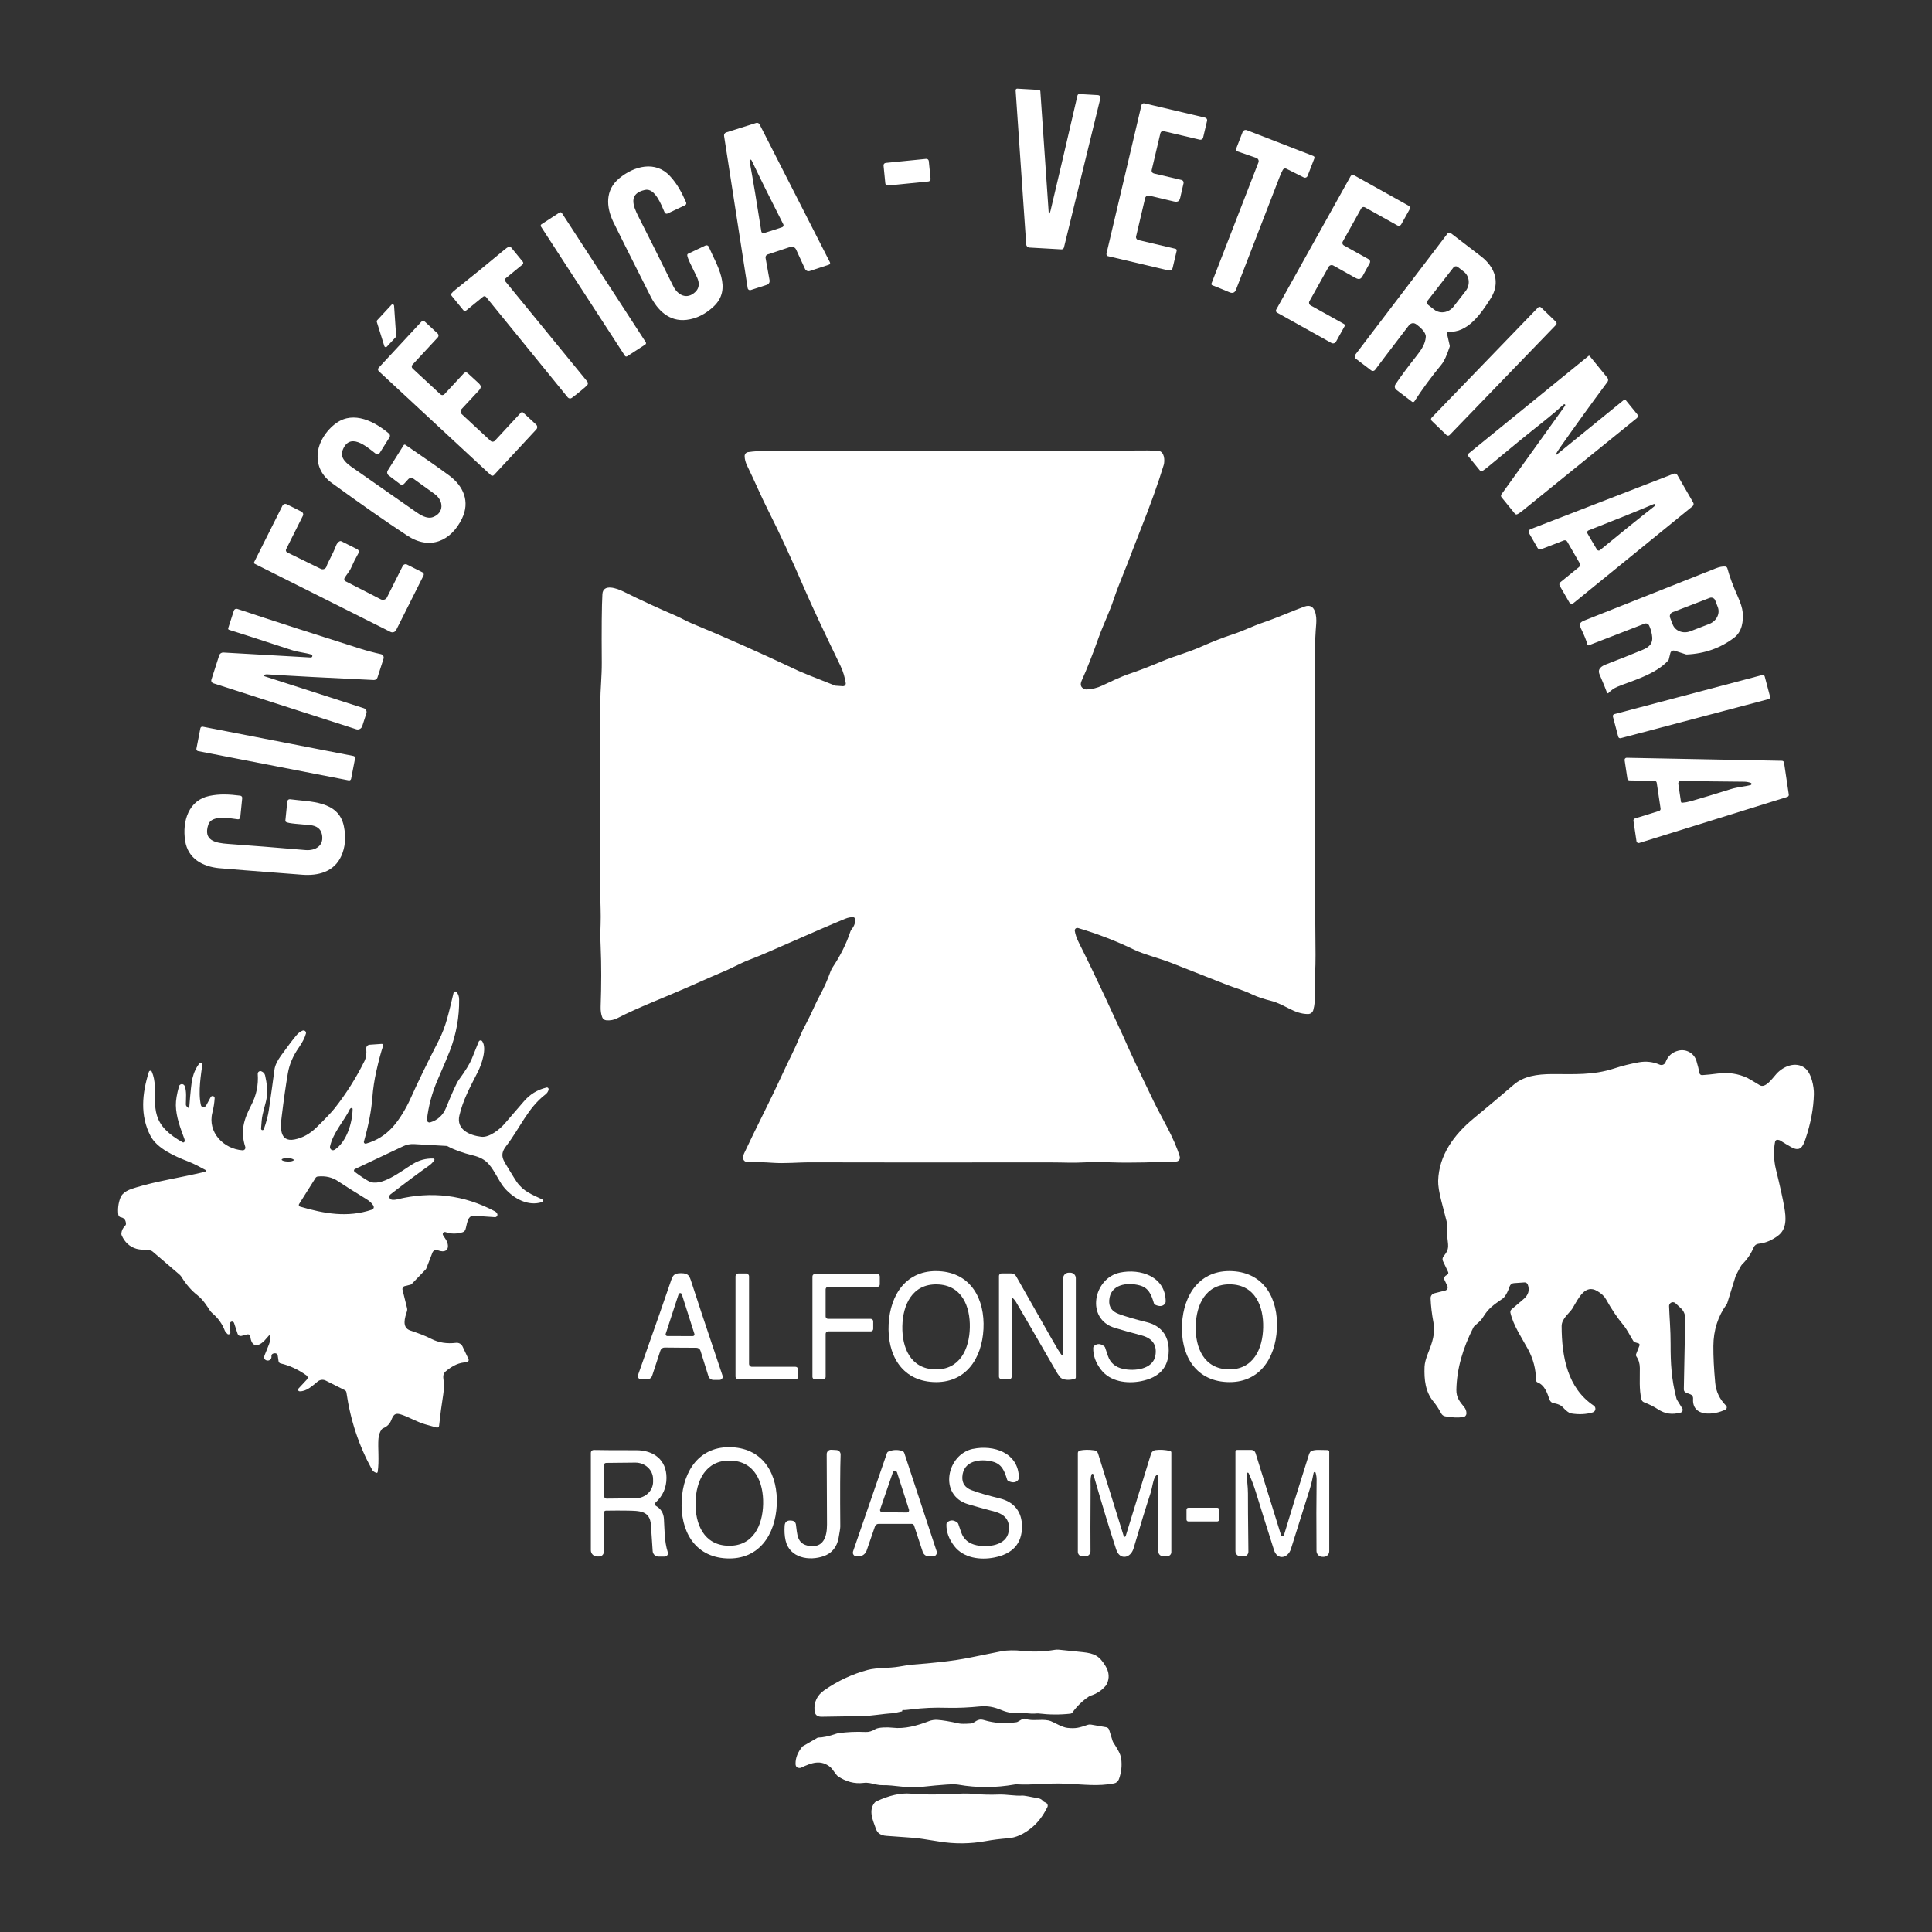 <svg xmlns="http://www.w3.org/2000/svg" width="287" height="287" viewBox="0 0 287 287" fill="none"><rect x="0" y="0" width="287" height="287" fill="#333333" stroke="none"/><path d="M152.904 36.773L157.669 37.044C157.847 37.055 158.009 36.935 158.052 36.76L163.46 14.602C163.465 14.579 163.468 14.557 163.47 14.533C163.481 14.321 163.322 14.14 163.109 14.13L160.343 13.97C160.21 13.962 160.087 14.055 160.058 14.185C158.546 20.741 157.217 26.431 156.067 31.259C156.014 31.485 155.939 31.682 155.846 31.849C155.841 31.857 155.836 31.862 155.828 31.862C155.814 31.862 155.801 31.854 155.801 31.838L154.544 13.553C154.536 13.447 154.451 13.359 154.345 13.354L151.116 13.17C151.116 13.17 151.097 13.17 151.087 13.17C150.959 13.178 150.864 13.29 150.872 13.417L152.445 36.319C152.461 36.566 152.66 36.76 152.907 36.773H152.904Z" fill="white"></path><path d="M164.618 38.059L173.592 40.172C173.863 40.236 174.137 40.066 174.198 39.797L174.799 37.241C174.799 37.241 174.799 37.241 174.799 37.238C174.828 37.113 174.748 36.989 174.623 36.959L169.093 35.66C168.857 35.601 168.711 35.362 168.767 35.126L170.106 29.442C170.106 29.442 170.106 29.436 170.106 29.433C170.175 29.157 170.454 28.99 170.73 29.059C172.224 29.423 173.271 29.673 173.869 29.806C174.578 29.962 175.123 30.218 175.322 29.375C175.527 28.509 175.694 27.789 175.819 27.215C175.865 26.997 175.732 26.784 175.516 26.734L171.403 25.766C171.403 25.766 171.403 25.766 171.4 25.766C171.174 25.713 171.033 25.487 171.086 25.261L172.378 19.779C172.431 19.564 172.646 19.431 172.859 19.484L178.227 20.749C178.448 20.8 178.671 20.661 178.724 20.441L179.314 17.932C179.359 17.73 179.234 17.528 179.035 17.48L170.002 15.352C169.806 15.307 169.609 15.429 169.564 15.626L164.369 37.672C164.329 37.847 164.438 38.025 164.613 38.065L164.618 38.059Z" fill="white"></path><path d="M111.071 42.814C111.074 42.832 111.079 42.851 111.085 42.867C111.146 43.047 111.343 43.146 111.523 43.087L113.918 42.311C114.202 42.218 114.372 41.931 114.321 41.639L113.726 38.315C113.686 38.086 113.819 37.865 114.037 37.794L117.38 36.688C117.731 36.571 118.114 36.739 118.265 37.074L119.588 39.949C119.711 40.217 120.016 40.35 120.298 40.257L123.144 39.314C123.144 39.314 123.168 39.306 123.181 39.298C123.301 39.237 123.351 39.088 123.288 38.966L112.839 18.48C112.743 18.291 112.525 18.201 112.323 18.265L107.883 19.668C107.662 19.737 107.526 19.955 107.561 20.183L111.071 42.811V42.814ZM111.446 23.718C111.537 23.691 111.614 23.747 111.683 23.885C112.908 26.457 114.465 29.601 116.36 33.319C116.368 33.332 116.373 33.345 116.378 33.361C116.434 33.523 116.346 33.701 116.184 33.755C115.924 33.845 115.475 33.991 114.842 34.196C114.205 34.4 113.755 34.544 113.492 34.623C113.479 34.629 113.463 34.631 113.45 34.634C113.282 34.661 113.123 34.546 113.094 34.376C112.451 30.252 111.874 26.792 111.361 23.991C111.332 23.837 111.361 23.744 111.446 23.718Z" fill="white"></path><path d="M180.079 42.372C180.911 42.697 181.764 43.045 182.639 43.417C183.109 43.616 183.433 43.488 183.608 43.034C185.647 37.73 187.802 32.165 190.066 26.335C190.247 25.872 190.414 25.503 190.568 25.227C190.675 25.041 190.906 24.969 191.097 25.065L193.677 26.356C193.677 26.356 193.701 26.367 193.712 26.372C193.919 26.454 194.156 26.348 194.238 26.141L195.256 23.513C195.309 23.377 195.24 23.226 195.107 23.173L185.222 19.338C184.972 19.24 184.687 19.367 184.589 19.62L183.619 22.125C183.619 22.125 183.619 22.134 183.616 22.136C183.569 22.277 183.643 22.428 183.784 22.476L186.633 23.457C186.633 23.457 186.646 23.462 186.651 23.465C186.914 23.569 187.045 23.866 186.941 24.129L179.968 42.109C179.925 42.215 179.978 42.335 180.082 42.378L180.079 42.372Z" fill="white"></path><path d="M137.578 23.6L131.575 24.199C131.377 24.219 131.232 24.396 131.252 24.595L131.515 27.233C131.535 27.432 131.712 27.577 131.911 27.557L137.913 26.958C138.112 26.938 138.257 26.761 138.237 26.562L137.973 23.924C137.954 23.725 137.777 23.58 137.578 23.6Z" fill="white"></path><path d="M96.621 43.986C97.686 46.098 99.406 47.818 101.989 47.514C103.418 47.347 104.75 46.696 105.977 45.564C108.863 42.904 106.45 39.372 105.281 36.651C105.281 36.646 105.279 36.643 105.276 36.638C105.191 36.46 104.978 36.385 104.798 36.47L102.204 37.698C102.135 37.733 102.09 37.802 102.09 37.879C102.087 38.349 102.86 39.747 103.527 41.163C103.958 42.069 103.881 42.806 103.291 43.369C102.05 44.562 100.681 43.868 100.006 42.5C98.082 38.594 96.368 35.171 94.87 32.232C93.969 30.475 93.371 28.753 95.805 28.211C97.296 27.879 98.231 30.406 98.733 31.554C98.733 31.557 98.736 31.562 98.739 31.565C98.816 31.724 99.007 31.793 99.166 31.716L101.76 30.488C101.922 30.411 101.994 30.22 101.92 30.055C101.247 28.543 100.596 27.31 99.517 26.146C97.375 23.829 94.205 24.637 91.968 26.505C89.895 28.238 90.03 30.714 91.099 32.952C91.5 33.792 93.341 37.469 96.623 43.986H96.621Z" fill="white"></path><path d="M197.366 39.643C197.366 39.643 197.366 39.638 197.368 39.638C197.509 39.391 197.825 39.306 198.075 39.447C199.414 40.209 200.355 40.735 200.895 41.028C201.538 41.376 201.989 41.769 202.417 41.012C202.853 40.233 203.209 39.585 203.486 39.064C203.592 38.867 203.52 38.623 203.326 38.516L199.627 36.454C199.425 36.34 199.353 36.085 199.468 35.883L202.215 30.956C202.215 30.956 202.215 30.953 202.218 30.951C202.327 30.759 202.571 30.69 202.763 30.799L207.589 33.491C207.788 33.603 208.038 33.531 208.152 33.332L209.409 31.076C209.507 30.895 209.441 30.666 209.26 30.563L201.136 26.029C200.958 25.931 200.735 25.992 200.637 26.17L189.579 46C189.492 46.159 189.55 46.358 189.71 46.443L197.777 50.945C197.777 50.945 197.78 50.945 197.783 50.948C198.027 51.083 198.335 50.993 198.468 50.751L199.749 48.452C199.813 48.338 199.771 48.195 199.656 48.133L194.684 45.362C194.472 45.242 194.395 44.974 194.511 44.761L197.366 39.646V39.643Z" fill="white"></path><path d="M83.122 31.569L80.434 33.315C80.319 33.389 80.287 33.542 80.361 33.657L92.827 52.852C92.901 52.967 93.054 52.999 93.169 52.925L95.857 51.18C95.971 51.105 96.004 50.952 95.929 50.838L83.463 31.642C83.389 31.528 83.236 31.495 83.122 31.569Z" fill="white"></path><path d="M215.348 51.522C215.367 51.466 215.37 51.405 215.359 51.349L214.939 49.513C214.934 49.494 214.934 49.473 214.934 49.452C214.942 49.34 215.038 49.258 215.149 49.266C217.966 49.523 219.964 46.672 221.453 44.315C222.927 41.979 222.058 39.659 220.025 38.094C217.671 36.287 216.162 35.126 215.492 34.615C215.351 34.509 215.152 34.536 215.043 34.676L201.333 52.686C201.19 52.877 201.227 53.148 201.418 53.292L203.69 55.024C203.69 55.024 203.696 55.029 203.698 55.029C203.884 55.165 204.145 55.123 204.278 54.937C204.791 54.235 206.438 52.069 209.218 48.434C209.59 47.947 210.002 47.876 210.454 48.219C210.953 48.599 211.843 49.356 211.803 50.039C211.742 51.086 211.131 51.981 210.414 52.888C208.997 54.684 207.956 56.093 207.294 57.108C207.124 57.371 207.185 57.721 207.435 57.91L209.757 59.68C209.757 59.68 209.771 59.691 209.776 59.693C209.893 59.765 210.044 59.73 210.116 59.616C211.256 57.841 212.595 56.018 214.139 54.142C214.525 53.674 214.926 52.797 215.348 51.516V51.522ZM212.168 45.301C211.963 45.141 211.928 44.846 212.088 44.644L215.904 39.742C216.063 39.537 216.358 39.502 216.56 39.662L217.45 40.355C218.314 41.03 218.431 42.327 217.711 43.252L215.928 45.543C215.208 46.467 213.921 46.672 213.058 45.997L212.168 45.303V45.301Z" fill="white"></path><path d="M75.058 41.79C74.949 41.658 74.971 41.461 75.103 41.355L77.62 39.295C77.745 39.194 77.764 39.011 77.663 38.883L75.925 36.757C75.834 36.646 75.683 36.608 75.55 36.664C75.391 36.736 75.149 36.911 74.822 37.185C73.639 38.174 72.467 39.144 71.301 40.095C70.137 41.046 68.949 42 67.743 42.96C67.408 43.225 67.19 43.427 67.086 43.568C67.004 43.688 67.009 43.845 67.099 43.956L68.835 46.085C68.936 46.21 69.119 46.228 69.247 46.127L71.771 44.073C71.904 43.964 72.098 43.986 72.207 44.118L84.343 59.037C84.49 59.215 84.75 59.25 84.936 59.114C85.268 58.87 85.653 58.572 86.084 58.218C86.517 57.865 86.886 57.549 87.192 57.27C87.362 57.116 87.381 56.855 87.237 56.675L75.061 41.788L75.058 41.79Z" fill="white"></path><path d="M57.092 51.415C57.102 51.45 57.123 51.484 57.15 51.508C57.24 51.593 57.384 51.591 57.469 51.501L58.787 50.081C58.83 50.036 58.853 49.972 58.848 49.909L58.54 45.42C58.535 45.362 58.511 45.309 58.468 45.272C58.375 45.187 58.234 45.192 58.149 45.285L56.021 47.583C55.965 47.642 55.946 47.727 55.97 47.804L57.094 51.418L57.092 51.415Z" fill="white"></path><path d="M228.472 45.686L212.67 62.049C212.546 62.178 212.549 62.383 212.678 62.507L214.882 64.636C215.011 64.76 215.216 64.757 215.341 64.628L231.142 48.265C231.267 48.136 231.263 47.931 231.134 47.806L228.93 45.678C228.801 45.553 228.596 45.557 228.472 45.686Z" fill="white"></path><path d="M56.268 55.144L72.919 70.589C73.052 70.711 73.26 70.703 73.382 70.567L79.669 63.791C79.669 63.791 79.669 63.791 79.672 63.788C79.861 63.581 79.847 63.262 79.643 63.076L77.711 61.288C77.615 61.2 77.466 61.206 77.379 61.301L73.507 65.479C73.339 65.657 73.06 65.667 72.879 65.5L68.585 61.514C68.585 61.514 68.582 61.511 68.58 61.508C68.373 61.315 68.362 60.985 68.559 60.778C69.616 59.656 70.352 58.867 70.764 58.41C71.253 57.868 71.745 57.522 71.112 56.93C70.459 56.321 69.911 55.819 69.473 55.428C69.308 55.279 69.053 55.29 68.904 55.455L66.023 58.561C65.864 58.731 65.598 58.739 65.431 58.583L61.293 54.743C61.131 54.591 61.123 54.339 61.272 54.179L65.032 50.127C65.186 49.959 65.178 49.699 65.011 49.542L63.116 47.786C62.962 47.645 62.726 47.655 62.582 47.807L56.255 54.628C56.117 54.777 56.125 55.011 56.273 55.147L56.268 55.144Z" fill="white"></path><path d="M218.125 67.78L219.818 69.866C219.927 70.001 220.124 70.031 220.27 69.932C220.509 69.773 220.785 69.563 221.096 69.305C224.197 66.717 226.972 64.453 229.422 62.515C230.402 61.739 231.356 60.929 232.284 60.087C232.295 60.076 232.308 60.068 232.321 60.063C232.393 60.031 232.478 60.063 232.512 60.134C232.536 60.18 232.52 60.238 232.467 60.31C228.261 66.183 225.117 70.557 223.036 73.435C222.943 73.562 222.948 73.738 223.049 73.863L225.05 76.323C225.122 76.408 225.239 76.443 225.343 76.406C225.537 76.337 225.821 76.151 226.198 75.845C232.741 70.543 238.396 65.965 243.161 62.109C243.331 61.973 243.355 61.724 243.219 61.551L241.516 59.459C241.441 59.366 241.303 59.353 241.21 59.428L231.173 67.591C231.157 67.604 231.136 67.604 231.117 67.596C231.093 67.583 231.083 67.554 231.096 67.527C231.271 67.195 231.484 66.852 231.734 66.499C234.032 63.228 236.384 59.97 238.795 56.725C238.927 56.544 238.922 56.297 238.781 56.124L236.145 52.888C236.105 52.84 236.033 52.832 235.983 52.872L218.16 67.371C218.035 67.472 218.016 67.655 218.117 67.782L218.125 67.78Z" fill="white"></path><path d="M49.343 71.782C53.613 74.888 57.333 77.485 60.509 79.571C63.849 81.766 66.99 80.394 68.622 77.049C69.863 74.5 68.829 72.199 66.754 70.658C65.346 69.613 63.169 68.088 60.225 66.082C60.225 66.082 60.219 66.079 60.219 66.076C60.132 66.023 60.02 66.047 59.964 66.135L57.605 69.882C57.45 70.126 57.506 70.451 57.737 70.626L59.441 71.923C59.621 72.061 59.874 72.037 60.025 71.872L60.642 71.195C60.828 70.987 61.136 70.942 61.378 71.083C61.426 71.112 62.483 71.877 64.559 73.379C65.965 74.397 65.949 76.201 64.33 76.81C63.398 77.16 62.377 76.451 61.681 75.967C56.066 72.037 52.959 69.866 52.359 69.454C51.548 68.901 50.48 68.04 50.863 66.975C51.894 64.083 54.423 66.31 55.782 67.376C55.792 67.384 55.805 67.394 55.816 67.4C56.021 67.53 56.292 67.469 56.419 67.267L57.865 64.968C57.982 64.785 57.942 64.54 57.775 64.402C55.696 62.654 52.593 60.993 49.983 62.832C48.476 63.895 47.248 65.757 47.182 67.588C47.118 69.292 47.839 70.69 49.34 71.784L49.343 71.782Z" fill="white"></path><path d="M171.31 163.457C169.282 159.272 167.791 156.088 166.837 153.901C166.712 153.614 165.827 151.701 164.183 148.161C162.838 145.27 161.544 142.583 160.3 140.104C159.947 139.405 159.734 138.794 159.66 138.27C159.652 138.217 159.657 138.164 159.67 138.111C159.729 137.912 159.939 137.797 160.141 137.856C163.045 138.719 165.835 139.798 168.511 141.095C169.875 141.757 172.312 142.379 173.935 143.014C175.142 143.484 177.921 144.579 182.269 146.298C183.393 146.739 184.698 147.088 185.912 147.678C186.792 148.108 187.876 148.438 188.803 148.671C190.844 149.182 192.218 150.633 194.312 150.635C194.671 150.635 194.987 150.399 195.088 150.053C195.521 148.557 195.266 146.628 195.343 145.065C195.404 143.798 195.431 142.719 195.423 141.826C195.303 129.15 195.28 114.091 195.346 96.655C195.351 95.382 195.41 94.046 195.527 92.648C195.612 91.612 195.447 89.515 193.807 90.1C192.019 90.737 189.702 91.784 187.719 92.449C186.082 92.999 184.788 93.687 183.17 94.216C181.737 94.683 180.177 95.292 178.49 96.039C176.396 96.969 174.488 97.439 172.591 98.242C170.712 99.034 169.077 99.661 167.688 100.123C166.513 100.514 164.642 101.415 163.723 101.851C163.013 102.188 162.245 102.377 161.419 102.419C161.318 102.425 161.217 102.406 161.124 102.371C160.55 102.146 160.406 101.712 160.701 101.067C161.443 99.438 162.288 97.29 163.234 94.63C163.856 92.89 164.836 90.883 165.445 89.026C166.165 86.85 167.321 84.266 168.198 81.853C168.355 81.418 168.737 80.437 169.343 78.909C170.903 74.984 172.078 71.705 172.87 69.077C173.061 68.439 173.002 67.031 172.046 66.972C169.92 66.844 167.791 66.967 165.049 66.969C145.995 66.98 132.227 66.972 123.745 66.948C117.192 66.93 113.506 66.948 112.685 67.007C112.004 67.054 111.481 67.108 111.114 67.166C110.822 67.211 110.612 67.466 110.617 67.761C110.625 68.213 110.747 68.681 110.981 69.162C112.103 71.45 113.03 73.695 114.25 76.1C115.794 79.143 117.574 83.001 119.597 87.676C120.614 90.028 122.36 93.756 124.832 98.864C125.289 99.807 125.488 100.615 125.634 101.471C125.639 101.502 125.642 101.534 125.639 101.566C125.624 101.784 125.435 101.952 125.217 101.936L124.127 101.861C124.093 101.856 124.058 101.848 124.026 101.835C120.885 100.604 119.097 99.884 118.656 99.677C113.083 97.041 107.776 94.678 102.735 92.592C101.973 92.276 101.149 91.792 100.306 91.431C97.705 90.315 95.132 89.127 92.592 87.865C91.665 87.41 89.579 86.637 89.486 88.271C89.387 90.004 89.358 93.405 89.395 98.484C89.408 100.33 89.185 102.51 89.175 104.293C89.156 107.763 89.159 117.253 89.18 132.761C89.183 134.284 89.278 135.841 89.222 137.29C89.177 138.393 89.18 139.525 89.233 140.686C89.345 143.303 89.342 146.253 89.23 149.53C89.209 150.133 89.286 150.659 89.459 151.108C89.557 151.363 89.788 151.541 90.059 151.565C90.655 151.618 91.202 151.515 91.696 151.257C94.702 149.687 98.988 148.058 101.933 146.753C105.034 145.379 106.777 144.614 107.157 144.465C108.478 143.944 109.905 143.123 111.21 142.618C112.275 142.209 113.304 141.786 114.298 141.348C120.402 138.664 124.165 137.037 125.584 136.471C125.99 136.309 126.37 136.237 126.729 136.251C126.888 136.256 127.019 136.381 127.032 136.54C127.08 137.061 126.907 137.561 126.519 138.034C126.431 138.143 126.362 138.268 126.32 138.401C125.717 140.205 124.85 141.956 123.716 143.652C123.575 143.864 123.458 144.095 123.367 144.337C122.926 145.565 122.44 146.665 121.914 147.632C121.04 149.235 120.596 150.476 119.825 151.903C119.379 152.732 119.028 153.457 118.775 154.077C117.92 156.173 117.269 157.273 116.179 159.66C114.356 163.646 112.259 167.643 110.537 171.339C110.213 172.03 110.365 172.665 111.263 172.647C112.416 172.62 113.564 172.647 114.702 172.729C116.695 172.875 118.464 172.654 120.641 172.665C125.661 172.684 137.526 172.686 156.234 172.676C157.876 172.676 159.45 172.771 161.081 172.673C162.155 172.609 163.481 172.607 165.057 172.668C168.177 172.782 171.783 172.631 174.714 172.546C174.764 172.546 174.817 172.535 174.865 172.522C175.171 172.431 175.344 172.11 175.251 171.804C174.376 168.905 172.601 166.144 171.302 163.452L171.31 163.457Z" fill="white"></path><path d="M227.301 78.635C227.099 78.752 227.028 79.01 227.145 79.212L228.412 81.407C228.516 81.588 228.736 81.668 228.93 81.59L232.3 80.286C232.494 80.211 232.715 80.288 232.818 80.469L234.673 83.684C234.777 83.865 234.737 84.094 234.575 84.227L231.8 86.483C231.638 86.613 231.596 86.844 231.702 87.025L233.116 89.475C233.126 89.493 233.14 89.512 233.153 89.528C233.302 89.709 233.568 89.735 233.748 89.589L251.433 75.202C251.593 75.072 251.635 74.843 251.532 74.665L249.161 70.552C249.058 70.371 248.837 70.291 248.643 70.368L227.357 78.606C227.339 78.614 227.32 78.622 227.301 78.633V78.635ZM235.97 78.795C239.802 77.293 243.015 75.999 245.606 74.904C245.749 74.846 245.842 74.854 245.89 74.934C245.935 75.013 245.895 75.098 245.776 75.194C243.559 76.924 240.865 79.098 237.687 81.715C237.676 81.723 237.665 81.731 237.655 81.739C237.508 81.83 237.32 81.784 237.232 81.641C237.089 81.41 236.852 81.008 236.515 80.44C236.182 79.871 235.949 79.467 235.813 79.231C235.805 79.217 235.8 79.207 235.794 79.193C235.733 79.037 235.81 78.859 235.967 78.795H235.97Z" fill="white"></path><path d="M37.852 83.759L58.008 93.87C58.319 94.025 58.697 93.9 58.851 93.591L62.917 85.492C63.005 85.319 62.933 85.106 62.757 85.019L60.456 83.862C60.225 83.748 59.943 83.841 59.826 84.073L57.49 88.734C57.49 88.734 57.49 88.736 57.49 88.739C57.318 89.074 56.908 89.204 56.574 89.034L51.333 86.347C51.333 86.347 51.309 86.334 51.299 86.329C51.136 86.222 51.091 86.002 51.198 85.84C51.45 85.404 51.939 84.864 52.178 84.306C52.455 83.658 52.813 82.943 53.254 82.165C53.26 82.156 53.262 82.151 53.265 82.143C53.366 81.941 53.284 81.697 53.082 81.593L50.717 80.405C50.632 80.363 50.533 80.363 50.453 80.405C50.217 80.525 50.034 80.748 49.909 81.078C49.391 82.449 48.673 83.552 48.514 84.123C48.503 84.157 48.49 84.192 48.474 84.227C48.325 84.527 47.961 84.652 47.661 84.506L42.673 82.066C42.673 82.066 42.67 82.066 42.667 82.064C42.489 81.973 42.417 81.755 42.508 81.577L44.992 76.621C45.107 76.395 45.014 76.119 44.788 76.007L42.596 74.907C42.362 74.79 42.077 74.886 41.958 75.12L37.759 83.49C37.709 83.591 37.748 83.716 37.852 83.767V83.759Z" fill="white"></path><path d="M234.838 93.331C235.327 94.333 235.651 95.143 235.816 95.762C235.816 95.768 235.818 95.773 235.821 95.776C235.85 95.85 235.933 95.89 236.007 95.861L244.301 92.648C244.559 92.549 244.848 92.664 244.971 92.911C245.154 93.288 245.295 93.743 245.393 94.277C245.624 95.513 245.098 96.089 243.974 96.552C242.446 97.184 240.652 97.896 238.595 98.688C237.899 98.957 237.269 99.368 237.612 100.174C238.218 101.603 238.59 102.512 238.723 102.903C238.728 102.921 238.739 102.94 238.755 102.953C238.803 103.001 238.882 103.001 238.93 102.953C239.326 102.536 239.773 102.225 240.272 102.015C242.255 101.178 245.914 100.235 247.833 98.093C247.862 98.061 247.883 98.024 247.894 97.981L248.13 97.019C248.13 97.019 248.136 96.995 248.141 96.985C248.223 96.724 248.502 96.578 248.765 96.663L250.458 97.211C250.493 97.221 250.53 97.227 250.564 97.224C253.235 97.102 255.584 96.27 257.615 94.726C258.81 93.812 258.996 92.241 258.874 90.928C258.818 90.344 258.582 89.581 258.165 88.646C257.431 87.004 256.913 85.598 256.605 84.431C256.568 84.285 256.443 84.179 256.294 84.16C255.898 84.12 255.42 84.213 254.856 84.436C252.908 85.212 246.445 87.779 235.468 92.132C234.798 92.395 234.49 92.603 234.843 93.328L234.838 93.331ZM248.457 90.945L253.977 88.816C254.303 88.691 254.667 88.853 254.795 89.18L255.183 90.192C255.555 91.157 254.984 92.276 253.91 92.69L251.109 93.772C250.033 94.186 248.858 93.74 248.486 92.775L248.096 91.766C248.096 91.766 248.096 91.766 248.096 91.763C247.971 91.436 248.133 91.069 248.46 90.945H248.457Z" fill="white"></path><path d="M31.663 101.492L52.92 108.332C53.292 108.452 53.693 108.247 53.812 107.872L54.429 105.959C54.53 105.645 54.357 105.311 54.044 105.207L39.314 100.466C39.292 100.458 39.274 100.445 39.261 100.429C39.223 100.381 39.234 100.309 39.282 100.272C39.383 100.195 39.502 100.163 39.641 100.174C43.366 100.416 48.663 100.697 55.527 101.016C55.776 101.027 56.002 100.87 56.079 100.633L56.975 97.849C56.98 97.83 56.986 97.814 56.988 97.795C57.049 97.511 56.868 97.235 56.584 97.174C55.519 96.94 54.461 96.658 53.414 96.326C46.725 94.213 40.669 92.255 35.243 90.45C35.243 90.45 35.243 90.45 35.24 90.45C35.03 90.384 34.807 90.501 34.74 90.708L33.898 93.326C33.869 93.424 33.925 93.53 34.023 93.559C35.503 94.016 38.588 95.013 43.276 96.549C44.326 96.897 45.319 96.948 46.236 97.229C46.34 97.259 46.406 97.357 46.398 97.463C46.39 97.588 46.281 97.681 46.157 97.673L33.18 96.932C32.904 96.916 32.649 97.088 32.564 97.352L31.4 100.971C31.331 101.186 31.451 101.417 31.666 101.487L31.663 101.492Z" fill="white"></path><path d="M261.785 100.276L239.813 106.082C239.652 106.124 239.557 106.288 239.599 106.449L240.391 109.445C240.433 109.605 240.597 109.7 240.758 109.658L262.73 103.853C262.89 103.81 262.986 103.646 262.944 103.486L262.152 100.49C262.11 100.33 261.945 100.234 261.785 100.276Z" fill="white"></path><path d="M29.766 108.188L29.176 111.222C29.145 111.384 29.251 111.542 29.414 111.574L51.809 115.927C51.971 115.958 52.129 115.852 52.161 115.689L52.75 112.655C52.782 112.493 52.676 112.335 52.513 112.303L30.118 107.95C29.955 107.919 29.798 108.025 29.766 108.188Z" fill="white"></path><path d="M241.601 112.568C241.428 112.594 241.311 112.754 241.338 112.927L241.75 115.661C241.771 115.815 241.901 115.929 242.055 115.932L245.802 116.007C245.956 116.009 246.087 116.123 246.108 116.278L246.682 120.118C246.703 120.272 246.61 120.418 246.461 120.466L242.871 121.582C242.722 121.627 242.629 121.776 242.651 121.93L243.102 124.97C243.102 124.986 243.108 125.002 243.113 125.015C243.163 125.183 243.341 125.276 243.506 125.225L265.507 118.382C265.656 118.337 265.749 118.188 265.727 118.034L265.021 113.288C264.999 113.134 264.869 113.02 264.715 113.017L241.657 112.568C241.638 112.568 241.619 112.568 241.601 112.571V112.568ZM249.706 115.999C252.717 116.057 255.839 116.097 259.071 116.121C259.411 116.121 259.748 116.182 260.083 116.299C260.134 116.315 260.171 116.355 260.187 116.405C260.211 116.493 260.163 116.583 260.075 116.61C259.411 116.809 258.114 116.91 257.088 117.232C254.643 117.997 252.666 118.595 251.157 119.02C250.732 119.142 250.309 119.219 249.889 119.251C249.802 119.259 249.722 119.195 249.709 119.105L249.313 116.445C249.31 116.424 249.307 116.403 249.307 116.381C249.313 116.166 249.488 115.996 249.703 116.001L249.706 115.999Z" fill="white"></path><path d="M32.577 128.972C33.505 129.062 37.61 129.386 44.892 129.942C47.254 130.123 49.619 129.538 50.696 127.17C51.291 125.857 51.421 124.38 51.084 122.743C50.297 118.892 46.021 119.134 43.085 118.73C43.082 118.73 43.077 118.73 43.074 118.73C42.877 118.712 42.699 118.855 42.681 119.052L42.391 121.911C42.383 121.988 42.42 122.063 42.487 122.103C42.891 122.35 44.488 122.411 46.048 122.57C47.047 122.671 47.637 123.118 47.815 123.912C48.197 125.592 46.895 126.408 45.37 126.277C41.025 125.905 37.206 125.602 33.911 125.366C31.942 125.228 30.156 124.853 30.951 122.485C31.437 121.037 34.089 121.542 35.33 121.707C35.333 121.707 35.338 121.707 35.341 121.707C35.516 121.725 35.676 121.595 35.692 121.42L35.981 118.558C36 118.379 35.87 118.217 35.692 118.199C34.05 117.992 32.654 117.914 31.1 118.236C28.007 118.874 27.058 122.007 27.502 124.893C27.914 127.566 30.106 128.733 32.575 128.975L32.577 128.972Z" fill="white"></path><path d="M81.171 161.557C79.823 161.879 78.699 162.57 77.803 163.63C77.081 164.483 76.121 165.594 74.928 166.965C74.237 167.757 72.704 169.006 71.503 168.868C69.829 168.676 67.748 167.831 68.242 165.711C68.787 163.391 69.757 161.639 71.006 159.181C71.511 158.185 72.388 155.716 71.628 154.669C71.596 154.627 71.556 154.595 71.508 154.573C71.359 154.507 71.184 154.576 71.118 154.725C71.102 154.765 70.759 155.615 70.089 157.271C69.784 158.023 69.135 159.078 68.147 160.428C67.841 160.842 67.211 162.224 66.257 164.573C65.808 165.671 65.024 166.391 63.908 166.731C63.86 166.747 63.807 166.75 63.757 166.744C63.549 166.72 63.398 166.532 63.422 166.322C63.65 164.297 64.176 162.336 65 160.438C65.973 158.198 66.592 156.726 66.855 156.027C67.79 153.572 68.24 151.05 68.205 148.459C68.2 148.012 68.07 147.646 67.817 147.359C67.782 147.319 67.737 147.292 67.687 147.282C67.551 147.25 67.416 147.332 67.384 147.468C66.653 150.473 66.284 152.41 65.144 154.629C63.414 157.996 62.032 160.84 60.998 163.157C60.323 164.664 59.345 166.29 58.389 167.361C57.275 168.61 55.936 169.452 54.37 169.888C54.328 169.899 54.283 169.899 54.238 169.888C54.105 169.851 54.025 169.713 54.062 169.58C54.753 167.138 55.173 164.953 55.317 163.029C55.415 161.748 55.609 160.454 55.898 159.152C56.268 157.499 56.608 156.232 56.916 155.349C56.927 155.323 56.93 155.294 56.927 155.264C56.919 155.147 56.818 155.062 56.701 155.07L54.91 155.195C54.91 155.195 54.899 155.195 54.894 155.195C54.596 155.225 54.379 155.488 54.408 155.785C54.477 156.516 54.386 157.133 54.139 157.632C52.912 160.109 51.445 162.434 49.736 164.61C49.276 165.195 48.373 166.149 47.028 167.465C46.034 168.437 44.945 169.038 43.76 169.269C41.41 169.726 41.673 167.286 41.849 165.838C42.149 163.361 42.455 161.212 42.771 159.386C42.997 158.095 43.534 156.838 44.387 155.618C44.926 154.847 45.279 154.154 45.447 153.537C45.468 153.463 45.463 153.383 45.436 153.309C45.365 153.117 45.149 153.019 44.958 153.091C44.644 153.21 44.344 153.433 44.06 153.763C43.6 154.294 42.821 155.318 41.724 156.838C41.166 157.611 40.847 158.302 40.77 158.91C40.581 160.369 40.305 162.354 39.944 164.86C39.819 165.724 39.569 166.686 39.191 167.744C39.16 167.831 39.072 167.887 38.979 167.882C38.862 167.876 38.774 167.775 38.782 167.659C38.782 167.627 38.814 167.236 38.873 166.484C38.963 165.323 39.51 163.882 39.614 163.077C39.747 162.065 39.667 160.957 39.383 159.753C39.314 159.471 39.13 159.266 38.825 159.142C38.769 159.118 38.708 159.11 38.647 159.112C38.431 159.128 38.269 159.314 38.288 159.53C38.405 161.164 38.086 162.702 37.334 164.148C36.191 166.343 35.689 168.057 36.436 170.372C36.452 170.42 36.457 170.467 36.454 170.518C36.441 170.733 36.252 170.895 36.037 170.879C33.231 170.688 30.794 168.214 31.551 165.264C31.737 164.533 31.849 163.824 31.886 163.138C31.892 163.019 31.828 162.907 31.724 162.851C31.573 162.769 31.384 162.825 31.302 162.976C30.858 163.803 30.627 164.23 30.608 164.252C30.475 164.411 30.353 164.486 30.244 164.478C30.023 164.462 29.89 164.355 29.845 164.167C29.388 162.16 29.896 159.45 30.055 158.121C30.063 158.047 30.034 157.97 29.976 157.922C29.877 157.839 29.731 157.85 29.649 157.946C29.154 158.541 28.796 159.309 28.57 160.244C28.448 160.755 28.296 162.166 28.115 164.483C28.115 164.507 28.105 164.528 28.089 164.544C28.049 164.587 27.983 164.592 27.94 164.552L27.735 164.363C27.656 164.289 27.61 164.183 27.61 164.074C27.61 163.311 27.757 162.057 27.427 161.313C27.374 161.19 27.268 161.1 27.137 161.063C26.901 160.996 26.654 161.135 26.59 161.374C26.268 162.522 26.114 163.46 26.125 164.191C26.154 165.907 26.781 167.534 27.406 169.224C27.443 169.325 27.448 169.439 27.416 169.561C27.414 169.577 27.406 169.593 27.398 169.606C27.347 169.702 27.228 169.737 27.132 169.686C26.106 169.123 25.264 168.509 24.605 167.842C21.924 165.139 23.739 161.892 22.551 159.195C22.524 159.134 22.471 159.086 22.407 159.064C22.285 159.027 22.157 159.094 22.12 159.216C21.105 162.418 20.781 165.713 22.357 168.737C23.327 170.603 25.944 171.762 27.921 172.524C28.825 172.872 29.811 173.406 30.486 173.779C30.526 173.8 30.555 173.837 30.566 173.882C30.584 173.967 30.534 174.05 30.448 174.068C26.824 174.95 23.372 175.431 20.226 176.391C19.271 176.68 18.211 177.018 17.858 177.996C17.571 178.782 17.478 179.59 17.573 180.419C17.597 180.629 17.757 180.797 17.961 180.831C18.432 180.908 18.684 181.23 18.713 181.799C18.719 181.897 18.679 181.995 18.607 182.062C18.272 182.383 18.081 182.763 18.03 183.194C18.017 183.303 18.033 183.412 18.078 183.513C18.53 184.538 19.253 185.203 20.247 185.503C20.94 185.71 21.87 185.628 22.381 185.766C22.49 185.798 22.591 185.851 22.681 185.926L26.646 189.324C26.771 189.431 26.877 189.556 26.965 189.696C27.656 190.815 28.45 191.724 29.348 192.426C30.164 193.063 30.77 194.049 31.182 194.668C31.294 194.838 31.429 194.993 31.586 195.123C32.402 195.814 33.008 196.661 33.398 197.671C33.428 197.748 33.491 197.841 33.587 197.956C33.696 198.081 33.765 198.155 33.8 198.179C33.847 198.211 33.906 198.227 33.964 198.224C34.116 198.216 34.233 198.086 34.225 197.934L34.156 196.659C34.148 196.513 34.238 196.38 34.376 196.337C34.544 196.284 34.719 196.374 34.772 196.542L35.301 198.15C35.375 198.381 35.617 198.514 35.851 198.455L36.755 198.229C36.77 198.224 36.786 198.221 36.802 198.221C36.991 198.2 37.161 198.338 37.182 198.527C37.35 200.01 38.163 200.183 39.197 199.255C39.252 199.205 39.497 198.923 39.935 198.415C39.959 198.389 39.991 198.373 40.026 198.37C40.1 198.365 40.167 198.421 40.175 198.495C40.22 199.337 39.821 199.994 39.306 201.328C39.199 201.602 39.218 201.809 39.359 201.95C39.481 202.069 39.648 202.128 39.816 202.114C40.13 202.091 40.358 201.822 40.326 201.517C40.297 201.203 40.475 201.038 40.863 201.028C41.057 201.022 41.224 201.163 41.254 201.354L41.379 202.205C41.402 202.372 41.53 202.505 41.695 202.542C43.01 202.843 44.291 203.435 45.535 204.325C45.548 204.336 45.561 204.347 45.575 204.357C45.737 204.509 45.747 204.761 45.596 204.923L44.339 206.276C44.299 206.318 44.278 206.372 44.275 206.43C44.27 206.563 44.373 206.672 44.504 206.677C45.505 206.714 46.319 205.941 47.206 205.216C47.538 204.945 47.998 204.894 48.381 205.085L51.208 206.504C51.346 206.571 51.442 206.704 51.463 206.855C52.059 210.993 53.334 214.82 55.282 218.338C55.391 218.532 55.593 218.683 55.888 218.79C55.898 218.792 55.909 218.795 55.92 218.798C56.008 218.811 56.093 218.75 56.106 218.662C56.358 216.967 56.111 215.101 56.22 213.725C56.263 213.199 56.414 212.744 56.677 212.359C56.736 212.276 56.815 212.21 56.908 212.17C57.482 211.934 57.881 211.548 58.099 211.017C58.452 210.158 58.665 209.848 59.55 210.119C60.655 210.456 61.931 211.232 63.164 211.585C63.727 211.748 64.291 211.904 64.854 212.058C64.87 212.064 64.886 212.066 64.904 212.069C65.067 212.085 65.213 211.965 65.229 211.801C65.394 210.243 65.601 208.678 65.85 207.108C65.97 206.369 65.97 205.545 65.85 204.636C65.808 204.291 65.941 203.945 66.207 203.72C67.259 202.829 68.282 202.383 69.276 202.38C69.326 202.38 69.377 202.37 69.425 202.346C69.6 202.263 69.674 202.053 69.592 201.881L68.71 200.015C68.537 199.648 68.147 199.433 67.743 199.481C66.387 199.643 65.173 199.454 64.099 198.907C62.959 198.328 62.021 198.017 60.95 197.65C59.648 197.209 60.142 195.737 60.461 194.775C60.504 194.637 60.509 194.488 60.475 194.344L59.794 191.599C59.736 191.357 59.879 191.115 60.118 191.057L60.974 190.844C61.046 190.828 61.112 190.791 61.163 190.735L63.206 188.612C63.262 188.556 63.305 188.487 63.334 188.416L64.24 186.077C64.24 186.077 64.24 186.074 64.24 186.072C64.365 185.758 64.721 185.604 65.035 185.729C66.037 186.13 66.815 185.75 66.451 184.584C66.382 184.363 66.172 184.002 65.821 183.499C65.766 183.417 65.752 183.313 65.784 183.22C65.84 183.058 66.018 182.97 66.18 183.029C66.969 183.311 67.809 183.321 68.702 183.058C68.909 182.997 69.074 182.838 69.143 182.636C69.35 182.038 69.417 180.645 70.217 180.635C70.775 180.627 71.872 180.685 73.509 180.81C73.568 180.815 73.626 180.805 73.682 180.781C73.863 180.701 73.948 180.491 73.868 180.31C73.799 180.154 73.674 180.026 73.493 179.93C68.917 177.502 64.089 176.914 59.01 178.163C58.718 178.235 58.452 178.254 58.218 178.222C58.104 178.203 58.001 178.145 57.929 178.052C57.777 177.855 57.812 177.576 58.008 177.424C60.278 175.665 62.197 174.233 63.764 173.13C64.03 172.941 64.277 172.692 64.508 172.378C64.53 172.349 64.543 172.314 64.543 172.28C64.543 172.184 64.466 172.102 64.368 172.099C63.267 172.067 62.25 172.341 61.314 172.918C59.529 174.018 56.563 176.399 54.796 175.477C54.283 175.208 53.576 174.738 52.678 174.066C52.646 174.042 52.622 174.012 52.606 173.975C52.553 173.858 52.606 173.72 52.72 173.667L59.911 170.265C60.411 170.029 60.961 169.923 61.516 169.955L66.313 170.228C66.379 170.234 66.446 170.252 66.507 170.281C67.48 170.81 68.734 171.262 70.27 171.639C71.261 171.884 72.026 172.253 72.653 172.987C73.581 174.06 74.192 175.663 75.029 176.579C76.395 178.078 78.463 179.234 80.517 178.57C80.575 178.551 80.62 178.509 80.647 178.456C80.7 178.347 80.655 178.216 80.546 178.166C79.021 177.443 77.761 177.005 76.754 175.562C76.592 175.328 76.201 174.703 75.579 173.683C74.732 172.296 74.144 171.597 75.194 170.239C77.216 167.629 78.391 164.602 81 162.599C81.277 162.386 81.442 162.136 81.495 161.844C81.5 161.81 81.5 161.775 81.492 161.74C81.46 161.602 81.322 161.515 81.184 161.546L81.171 161.557ZM42.734 172.548C42.239 172.532 41.841 172.407 41.843 172.266C41.849 172.126 42.253 172.025 42.747 172.038C43.241 172.054 43.64 172.179 43.637 172.32C43.632 172.46 43.228 172.561 42.734 172.548ZM49.026 170.324C49.454 168.251 51.211 166.399 51.966 164.77C51.987 164.722 52.04 164.672 52.122 164.618C52.152 164.6 52.186 164.589 52.218 164.589C52.311 164.589 52.385 164.666 52.383 164.757C52.346 166.766 51.524 169.596 49.723 170.792C49.622 170.858 49.497 170.885 49.38 170.858C49.135 170.808 48.979 170.568 49.029 170.324H49.026ZM54.45 178.142C54.929 178.434 55.271 178.764 55.479 179.125C55.492 179.146 55.5 179.17 55.508 179.192C55.577 179.399 55.465 179.622 55.258 179.694C51.636 180.914 48.168 180.3 44.573 179.239C44.549 179.234 44.528 179.224 44.509 179.21C44.392 179.136 44.355 178.982 44.429 178.865L46.877 174.977C46.948 174.863 47.071 174.788 47.209 174.772C48.357 174.65 49.372 174.889 50.252 175.49C51.078 176.051 52.476 176.933 54.45 178.142Z" fill="white"></path><path d="M268.106 158.647C266.751 157.629 264.904 158.392 263.886 159.529C263.24 160.252 262.244 161.714 261.404 161.201C260.349 160.56 259.735 160.199 259.557 160.117C258.202 159.487 256.751 159.272 255.21 159.471C254.287 159.59 253.501 159.67 252.855 159.71C252.661 159.721 252.488 159.585 252.454 159.394C252.363 158.873 252.209 158.262 251.997 157.563C251.657 156.463 250.49 155.782 249.339 156.069C248.401 156.301 247.761 156.872 247.421 157.781C247.415 157.791 247.413 157.802 247.407 157.813C247.264 158.145 246.876 158.296 246.544 158.153C245.553 157.725 244.513 157.608 243.427 157.805C242.14 158.041 240.937 158.342 239.81 158.711C236.642 159.755 233.748 159.545 230.626 159.553C228.255 159.559 226.324 159.875 224.849 161.148C223.066 162.684 221.094 164.342 218.933 166.122C215.989 168.546 213.751 171.605 213.64 175.418C213.621 176.104 213.781 177.105 214.118 178.426C214.596 180.294 214.852 181.283 214.886 181.392C214.95 181.604 214.979 181.825 214.971 182.048C214.942 182.904 214.976 183.712 215.077 184.472C215.208 185.49 215.061 185.856 214.44 186.627C214.278 186.829 214.243 187.108 214.355 187.339L215.123 188.96C215.194 189.112 215.131 189.292 214.982 189.364C214.636 189.537 214.493 189.763 214.549 190.042C214.554 190.068 214.559 190.09 214.57 190.111L215.008 191.041C215.022 191.07 215.032 191.099 215.04 191.129C215.104 191.389 214.947 191.649 214.687 191.716L213.082 192.117C212.739 192.202 212.502 192.516 212.516 192.869C212.561 194.015 212.702 195.205 212.938 196.441C213.249 198.046 212.765 199.449 212.16 200.958C211.817 201.806 211.639 202.502 211.617 203.044C211.551 204.955 211.729 206.759 212.967 208.245C213.353 208.707 213.727 209.284 214.097 209.972C214.216 210.193 214.426 210.35 214.673 210.395C215.659 210.581 216.555 210.621 217.355 210.512C217.628 210.475 217.836 210.243 217.841 209.967C217.846 209.616 217.732 209.297 217.498 209.013C216.85 208.224 216.324 207.602 216.345 206.451C216.409 203.281 217.32 200.267 218.867 197.203C218.909 197.118 218.965 197.044 219.034 196.98L219.651 196.435C219.914 196.202 220.145 195.931 220.331 195.63C221.12 194.36 221.766 193.919 223.198 192.925C223.297 192.856 223.387 192.771 223.467 192.673C223.767 192.301 224.033 191.777 224.259 191.097C224.352 190.823 224.599 190.632 224.886 190.613L226.451 190.504C226.674 190.488 226.879 190.624 226.953 190.831C227.254 191.649 227.052 192.362 226.345 192.968C225.149 193.985 224.548 194.501 224.54 194.509C224.394 194.639 224.333 194.841 224.378 195.03C224.819 196.924 226.039 198.697 226.969 200.4C227.764 201.857 228.162 203.39 228.17 205.003C228.17 205.162 228.266 205.306 228.415 205.362C229.451 205.768 229.829 206.876 230.19 207.931C230.286 208.205 230.525 208.404 230.815 208.45C231.218 208.513 231.561 208.628 231.848 208.798C231.944 208.854 232.029 208.92 232.106 209.002C232.661 209.595 233.081 209.914 233.36 209.962C234.535 210.156 235.614 210.105 236.597 209.813C236.722 209.776 236.831 209.696 236.903 209.587C237.075 209.329 237.004 208.981 236.746 208.806C232.866 206.204 231.997 201.596 231.981 196.999C231.979 195.851 233.206 195.024 233.607 194.341C234.535 192.76 235.481 190.738 237.264 191.78C237.883 192.144 238.319 192.55 238.572 193.005C239.39 194.474 240.232 195.729 241.096 196.77C241.784 197.594 242.202 198.556 242.643 199.226C242.698 199.308 242.778 199.369 242.871 199.398L243.405 199.563C243.405 199.563 243.416 199.566 243.419 199.569C243.536 199.614 243.594 199.744 243.552 199.861L243.052 201.144C243.004 201.267 243.02 201.405 243.094 201.514C243.427 201.995 243.594 202.561 243.599 203.209C243.618 204.673 243.472 206.395 243.836 207.873C243.886 208.072 244.03 208.237 244.221 208.311C245.008 208.614 245.696 208.96 246.283 209.345C247.378 210.068 248.409 210.164 249.645 209.85C249.687 209.839 249.727 209.823 249.765 209.8C249.964 209.677 250.025 209.42 249.903 209.223L249.151 207.998C249.095 207.91 249.055 207.812 249.028 207.711C248.287 204.867 248.162 202.508 248.17 199.664C248.175 197.538 248.008 195.893 247.944 194.033C247.939 193.884 247.995 193.738 248.096 193.627C248.308 193.398 248.664 193.385 248.893 193.597L249.698 194.344C250.118 194.732 250.349 195.282 250.339 195.856L250.134 206.395C250.131 206.611 250.259 206.802 250.458 206.879L251.128 207.139C251.372 207.235 251.529 207.48 251.51 207.745C251.301 210.594 254.694 210.225 256.318 209.393C256.35 209.377 256.381 209.356 256.408 209.329C256.549 209.191 256.552 208.96 256.408 208.816C255.454 207.849 254.917 206.722 254.798 205.439C254.604 203.345 254.511 201.514 254.524 199.946C254.54 197.613 255.199 195.545 256.501 193.749C256.536 193.701 256.565 193.645 256.583 193.587L257.832 189.558C257.84 189.529 257.854 189.5 257.867 189.468C258.356 188.5 258.659 187.956 258.781 187.839C259.538 187.097 260.115 186.25 260.514 185.296C260.636 184.995 260.918 184.788 261.242 184.759C262.217 184.666 263.176 184.27 264.117 183.571C265.48 182.558 265.318 180.836 265.063 179.367C264.851 178.121 264.431 176.223 263.806 173.669C263.482 172.333 263.442 170.81 263.695 169.588C263.732 169.407 263.907 169.287 264.091 169.319L264.239 169.346C264.327 169.362 264.412 169.396 264.484 169.442C265.015 169.784 265.542 170.101 266.06 170.39C267.367 171.129 267.795 170.419 268.196 169.229C268.983 166.896 269.403 164.669 269.456 162.548C269.482 161.435 269.102 159.399 268.101 158.644L268.106 158.647Z" fill="white"></path><path d="M139.477 188.833C134.685 188.588 132.235 192.282 132.009 196.707C131.781 201.129 133.84 205.056 138.626 205.303C143.417 205.548 145.868 201.854 146.096 197.432C146.322 193.008 144.263 189.08 139.477 188.833ZM144.069 197.22C143.999 200.379 142.599 203.507 138.919 203.425C135.235 203.342 133.976 200.159 134.045 196.999C134.114 193.839 135.514 190.717 139.198 190.799C142.881 190.879 144.14 194.063 144.069 197.222V197.22Z" fill="white"></path><path d="M189.686 197.429C189.912 193.005 187.852 189.075 183.061 188.83C178.27 188.583 175.819 192.279 175.591 196.704C175.365 201.129 177.425 205.059 182.216 205.303C187.007 205.55 189.457 201.854 189.686 197.429ZM182.49 203.422C178.809 203.337 177.549 200.153 177.624 196.991C177.698 193.831 179.101 190.709 182.779 190.791C186.462 190.876 187.719 194.06 187.645 197.222C187.576 200.382 186.17 203.504 182.49 203.422Z" fill="white"></path><path d="M166.874 203.358C165.711 203.114 164.948 202.476 164.592 201.445C164.334 200.701 164.204 200.315 164.201 200.291C164.177 200.161 164.103 200.044 163.997 199.965C163.486 199.587 163.011 199.569 162.569 199.906C162.466 199.986 162.405 200.108 162.402 200.238C162.368 201.33 162.748 202.401 163.542 203.451C164.921 205.274 167.448 205.58 169.5 205.176C172.229 204.639 173.6 203.119 173.616 200.618C173.632 198.383 172.439 196.927 170.345 196.409C168.591 195.978 167.199 195.572 166.173 195.189C165.187 194.822 164.722 194.158 164.775 193.193C164.908 190.765 167.456 190.464 169.279 190.943C170.651 191.301 171.036 192.348 171.413 193.595C171.445 193.698 171.52 193.783 171.621 193.831C172.195 194.097 172.644 194.076 172.971 193.767C173.095 193.651 173.167 193.486 173.165 193.313C173.13 189.617 169.402 188.407 166.356 189.048C162.45 189.869 161.204 195.931 165.604 197.259C166.609 197.565 167.929 197.937 169.569 198.373C171.195 198.809 171.886 199.792 171.642 201.328C171.304 203.451 168.501 203.704 166.877 203.358H166.874Z" fill="white"></path><path d="M158.998 189.059H158.767C158.304 189.059 157.93 189.433 157.93 189.896V201.277C157.93 201.293 157.924 201.312 157.916 201.325C157.89 201.368 157.834 201.384 157.789 201.357C157.757 201.338 157.722 201.307 157.688 201.264C157.43 200.945 156.965 200.19 156.29 199C154.547 195.931 152.766 192.795 150.946 189.59C150.797 189.33 150.523 189.17 150.226 189.17H148.764C148.562 189.17 148.397 189.335 148.397 189.537V204.482C148.397 204.719 148.589 204.913 148.828 204.913H149.888C150.106 204.913 150.284 204.737 150.284 204.517V192.96C150.284 192.925 150.298 192.893 150.321 192.872C150.372 192.824 150.449 192.827 150.497 192.875C150.685 193.069 150.816 193.228 150.887 193.348C151.733 194.775 153.755 198.267 156.954 203.82C157.05 203.985 157.201 204.211 157.409 204.493C157.874 205.125 159.003 205.006 159.625 204.849C159.734 204.822 159.814 204.721 159.814 204.604V189.874C159.814 189.425 159.45 189.059 158.998 189.059Z" fill="white"></path><path d="M104.061 200.664L105.231 204.424C105.334 204.759 105.645 204.987 105.999 204.987H106.886C106.937 204.987 106.987 204.979 107.035 204.963C107.285 204.881 107.418 204.61 107.335 204.36C104.768 196.725 103.238 192.125 102.746 190.557C102.419 189.516 102.289 189.144 101.173 189.136C100.059 189.125 99.921 189.5 99.581 190.536C99.063 192.093 97.463 196.669 94.779 204.264C94.763 204.312 94.752 204.363 94.752 204.413C94.747 204.676 94.957 204.894 95.218 204.897L96.105 204.91C96.459 204.915 96.772 204.692 96.881 204.36L98.106 200.621C98.194 200.355 98.444 200.175 98.723 200.18C99.531 200.191 100.32 200.199 101.088 200.201C101.853 200.206 102.642 200.212 103.45 200.214C103.732 200.214 103.979 200.398 104.061 200.666V200.664ZM102.921 198.484L99.124 198.471C99.097 198.471 99.073 198.466 99.05 198.458C98.919 198.415 98.848 198.275 98.89 198.144L100.809 192.261C100.833 192.184 100.896 192.123 100.974 192.099C101.104 192.059 101.245 192.133 101.282 192.263L103.158 198.158C103.166 198.182 103.169 198.205 103.169 198.229C103.169 198.368 103.06 198.479 102.921 198.479V198.484Z" fill="white"></path><path d="M111.271 189.609C111.271 189.37 111.077 189.176 110.838 189.176H109.695C109.456 189.176 109.262 189.37 109.262 189.609V204.472C109.262 204.711 109.456 204.905 109.695 204.905H118.153C118.393 204.905 118.587 204.711 118.587 204.472V203.472C118.587 203.233 118.393 203.039 118.153 203.039H111.704C111.465 203.039 111.271 202.845 111.271 202.606V189.609Z" fill="white"></path><path d="M130.325 189.255H121.053C120.854 189.255 120.689 189.417 120.689 189.619V204.538C120.689 204.737 120.851 204.902 121.053 204.902H122.286C122.485 204.902 122.65 204.74 122.65 204.538V198.144C122.65 197.945 122.812 197.78 123.014 197.78H129.352C129.551 197.78 129.716 197.618 129.716 197.416V196.284C129.716 196.085 129.554 195.92 129.352 195.92H123.012C122.812 195.92 122.647 195.758 122.647 195.556V191.533C122.647 191.333 122.81 191.169 123.012 191.169H130.33C130.529 191.169 130.694 191.007 130.694 190.805V189.614C130.694 189.415 130.532 189.25 130.33 189.25L130.325 189.255Z" fill="white"></path><path d="M108.731 214.989C103.931 214.753 101.484 218.463 101.263 222.895C101.048 227.33 103.118 231.261 107.92 231.5C112.719 231.736 115.167 228.024 115.387 223.594C115.603 219.159 113.532 215.226 108.731 214.989ZM113.365 223.405C113.299 226.57 111.898 229.701 108.212 229.621C104.524 229.544 103.256 226.355 103.323 223.19C103.389 220.023 104.79 216.895 108.478 216.969C112.164 217.049 113.431 220.235 113.365 223.403V223.405Z" fill="white"></path><path d="M144.531 215.226C140.622 216.052 139.384 222.119 143.79 223.445C144.797 223.748 146.12 224.118 147.762 224.553C149.389 224.987 150.08 225.97 149.838 227.509C149.503 229.634 146.699 229.89 145.073 229.549C143.909 229.305 143.146 228.667 142.788 227.636C142.53 226.892 142.397 226.507 142.392 226.483C142.368 226.353 142.293 226.236 142.187 226.156C141.677 225.779 141.201 225.76 140.76 226.103C140.656 226.182 140.595 226.305 140.593 226.435C140.561 227.527 140.943 228.598 141.738 229.648C143.12 231.471 145.65 231.774 147.704 231.367C150.433 230.825 151.804 229.302 151.818 226.799C151.831 224.561 150.632 223.108 148.536 222.595C146.779 222.167 145.387 221.761 144.358 221.378C143.372 221.014 142.905 220.347 142.955 219.382C143.085 216.953 145.636 216.65 147.459 217.126C148.833 217.482 149.219 218.529 149.599 219.775C149.631 219.879 149.705 219.964 149.806 220.012C150.38 220.278 150.829 220.256 151.156 219.948C151.281 219.831 151.352 219.667 151.35 219.494C151.307 215.795 147.579 214.588 144.531 215.234V215.226Z" fill="white"></path><path d="M98.63 225.643C98.571 224.766 98.178 224.121 97.45 223.709C97.421 223.693 97.394 223.671 97.37 223.645C97.251 223.515 97.261 223.313 97.391 223.196C98.468 222.218 99.007 220.995 99.007 219.531C99.012 216.86 97.096 215.433 94.545 215.433C91.231 215.433 89.114 215.42 88.191 215.396C88.189 215.396 88.186 215.396 88.181 215.396C87.955 215.396 87.772 215.58 87.772 215.803V230.283C87.772 230.799 88.189 231.216 88.702 231.216H89.004C89.39 231.216 89.701 230.902 89.701 230.514V224.716C89.701 224.546 89.839 224.405 90.009 224.405C91.245 224.386 92.281 224.384 93.118 224.4C94.981 224.437 96.549 224.381 96.695 226.528C96.759 227.432 96.847 228.728 96.956 230.421C96.985 230.876 97.365 231.229 97.822 231.229H98.733C98.784 231.229 98.834 231.221 98.885 231.205C99.142 231.123 99.283 230.844 99.201 230.586C98.669 228.949 98.731 227.158 98.627 225.643H98.63ZM97.019 220.089C97.032 221.447 95.866 222.558 94.412 222.574L90.102 222.619C89.908 222.619 89.749 222.465 89.746 222.268L89.698 217.671C89.698 217.477 89.852 217.318 90.046 217.315L94.356 217.27C95.81 217.254 97.001 218.341 97.014 219.699L97.019 220.087V220.089Z" fill="white"></path><path d="M122.389 231.152C123.591 230.719 124.319 229.823 124.574 228.465C124.741 227.562 124.826 226.996 124.826 226.765C124.786 221.734 124.802 218.173 124.874 216.084C124.887 215.728 124.614 215.428 124.258 215.407L123.484 215.362C123.484 215.362 123.458 215.362 123.444 215.362C123.088 215.362 122.804 215.654 122.807 216.01C122.828 220.854 122.844 224.336 122.852 226.454C122.857 228.298 122.318 229.956 120.226 229.65C118.316 229.374 118.451 227.849 118.228 226.419C118.185 226.153 117.978 225.943 117.712 225.901C117.12 225.803 116.612 225.901 116.559 226.629C116.506 227.434 116.551 228.165 116.697 228.819C117.274 231.444 120.221 231.936 122.395 231.152H122.389Z" fill="white"></path><path d="M131.762 215.843L126.726 230.458C126.705 230.517 126.694 230.578 126.694 230.642C126.694 230.953 126.947 231.205 127.26 231.208H127.515C128.068 231.208 128.56 230.857 128.741 230.334L129.974 226.757C130.053 226.523 130.274 226.369 130.521 226.369H135.435C135.594 226.369 135.735 226.47 135.785 226.621L137.072 230.53C137.204 230.934 137.582 231.208 138.007 231.208H138.586C138.647 231.208 138.708 231.197 138.767 231.179C139.073 231.078 139.24 230.748 139.139 230.443L134.337 215.859C134.287 215.707 134.167 215.588 134.015 215.54C133.327 215.322 132.642 215.354 131.959 215.635C131.866 215.673 131.794 215.75 131.762 215.845V215.843ZM132.849 218.511C133.019 218.458 133.202 218.553 133.255 218.726L135.031 224.259C135.041 224.291 135.047 224.325 135.047 224.36C135.047 224.538 134.898 224.684 134.72 224.681L131.05 224.644C131.015 224.644 130.981 224.639 130.949 224.625C130.779 224.567 130.688 224.384 130.747 224.214L132.639 218.715C132.674 218.617 132.751 218.54 132.852 218.511H132.849Z" fill="white"></path><path d="M173.821 215.54C173.072 215.367 172.352 215.324 171.655 215.412C171.339 215.452 171.076 215.675 170.983 215.978L167.223 228.181C167.207 228.231 167.17 228.269 167.119 228.284C167.039 228.308 166.954 228.263 166.928 228.181L163.114 215.917C163.037 215.667 162.822 215.486 162.567 215.449C161.738 215.335 161.02 215.343 160.415 215.476C160.239 215.513 160.114 215.667 160.114 215.848V230.522C160.114 230.899 160.42 231.202 160.8 231.202H161.228C161.228 231.202 161.233 231.202 161.238 231.202C161.661 231.197 162.001 230.849 161.996 230.426C161.977 228.925 161.982 225.752 162.012 220.902C162.017 220.296 161.935 219.669 162.145 219.034C162.16 218.986 162.198 218.949 162.245 218.936C162.325 218.912 162.405 218.957 162.426 219.037C163.696 223.456 164.828 227.176 165.82 230.2C166.349 231.808 167.959 231.487 168.392 230.012C169.335 226.794 170.188 224.019 170.948 221.691C171.145 221.083 171.323 219.635 171.69 219.247C171.767 219.164 171.807 219.122 171.812 219.122C171.833 219.114 171.855 219.111 171.879 219.111C171.993 219.111 172.086 219.204 172.083 219.316L172.078 230.493C172.078 230.865 172.378 231.165 172.75 231.165H173.407C173.736 231.165 174.002 230.899 174.002 230.57V215.768C174.002 215.659 173.927 215.563 173.821 215.54Z" fill="white"></path><path d="M197.217 215.41C196.077 215.407 195.418 215.293 194.793 215.553C194.652 215.612 194.53 215.811 194.421 216.154C192.667 221.702 191.437 225.675 190.725 228.072C190.704 228.141 190.65 228.194 190.581 228.216C190.467 228.253 190.345 228.189 190.31 228.075L186.507 215.843C186.422 215.569 186.17 215.386 185.886 215.386H183.778C183.64 215.386 183.526 215.497 183.526 215.638V230.429C183.526 230.854 183.871 231.2 184.297 231.2H184.767H184.772C185.15 231.197 185.452 230.886 185.45 230.509C185.397 225.84 185.375 222.957 185.383 221.856C185.389 220.863 185.205 219.691 185.184 218.931C185.184 218.867 185.219 218.808 185.277 218.782C185.357 218.742 185.455 218.776 185.492 218.859C185.904 219.762 186.258 220.692 186.553 221.644C187.249 223.903 188.147 226.775 189.253 230.259C189.739 231.792 191.323 231.524 191.774 230.084C193.512 224.559 194.448 221.588 194.578 221.171C194.865 220.275 194.961 219.616 195.141 218.787C195.155 218.734 195.195 218.689 195.25 218.676C195.33 218.652 195.412 218.699 195.436 218.779C195.537 219.135 195.585 219.465 195.583 219.765C195.543 222.856 195.537 226.398 195.567 230.387C195.567 230.397 195.567 230.408 195.567 230.419C195.588 230.908 196.002 231.288 196.491 231.266H196.6C196.6 231.266 196.616 231.269 196.627 231.269C197.087 231.269 197.461 230.894 197.461 230.435V215.651C197.461 215.516 197.352 215.407 197.217 215.407V215.41Z" fill="white"></path><path d="M180.821 223.974H176.534C176.38 223.974 176.255 224.099 176.255 224.253V225.734C176.255 225.888 176.38 226.013 176.534 226.013H180.821C180.975 226.013 181.1 225.888 181.1 225.734V224.253C181.1 224.099 180.975 223.974 180.821 223.974Z" fill="white"></path><path d="M156.673 245.087C155.004 245.364 153.378 245.411 151.794 245.233C150.8 245.119 149.583 245.14 148.818 245.284C148.065 245.427 146.543 245.733 144.249 246.206C141.395 246.791 138.454 247.054 135.528 247.282C135.166 247.312 134.51 247.41 133.561 247.575C132.039 247.843 130.248 247.707 128.89 248.074C126.599 248.691 124.454 249.69 122.456 251.08C121.388 251.824 120.901 252.831 120.997 254.099C121.045 254.715 121.385 255.026 122.018 255.026C122.36 255.026 124.34 254.994 127.957 254.933C129.602 254.904 131 254.59 132.719 254.497C132.748 254.497 132.777 254.492 132.804 254.484L133.995 254.226C134.01 254.223 134.021 254.21 134.024 254.194V254.12C134.024 254.12 134.029 254.109 134.029 254.104C134.042 254.043 134.106 254.003 134.167 254.019C134.292 254.048 134.688 254.019 135.358 253.934C137.069 253.716 138.823 253.636 140.619 253.695C142.256 253.745 144.218 253.633 145.397 253.506C146.705 253.368 147.672 253.572 148.815 254.053C149.764 254.449 150.76 254.585 151.807 254.457C151.908 254.444 152.009 254.444 152.11 254.457C152.923 254.564 153.553 254.59 153.999 254.537C154.087 254.526 154.178 254.526 154.268 254.537C155.854 254.731 157.438 254.742 159.017 254.569C159.128 254.556 159.229 254.497 159.296 254.407C159.992 253.442 160.816 252.645 161.77 252.01C161.834 251.967 161.903 251.935 161.974 251.911C162.91 251.611 163.667 251.117 164.246 250.431C164.313 250.352 164.371 250.261 164.419 250.163C164.839 249.283 164.773 248.393 164.223 247.487C163.316 245.996 162.617 245.616 160.842 245.427C159.123 245.247 157.94 245.127 157.292 245.063C157.085 245.045 156.877 245.053 156.67 245.085L156.673 245.087Z" fill="white"></path><path d="M165.339 258.76C165.315 258.722 165.296 258.685 165.286 258.645L164.765 256.966C164.704 256.764 164.531 256.615 164.324 256.581L162.121 256.198C161.924 256.163 161.722 256.177 161.531 256.243C160.356 256.639 159.827 256.82 158.557 256.676C157.752 256.583 156.723 255.922 156.078 255.669C155.974 255.629 155.868 255.597 155.759 255.576C154.507 255.334 153.444 255.722 152.278 255.334C152.139 255.289 151.991 255.305 151.863 255.379L151.188 255.767C151.124 255.802 151.055 255.826 150.983 255.837C149.272 256.084 147.68 255.98 146.208 255.531C145.095 255.191 144.906 255.983 144.165 256.031C143.314 256.089 142.751 256.086 142.474 256.025C141.066 255.714 139.987 255.534 139.24 255.488C138.815 255.464 138.387 255.528 137.989 255.682C136.214 256.36 134.364 256.868 132.594 256.652C131.789 256.557 130.482 256.594 130.051 256.857C129.549 257.168 129.068 257.311 128.608 257.29C127.16 257.224 125.815 257.285 124.569 257.468C124.431 257.489 124.295 257.521 124.165 257.566C123.115 257.928 122.236 258.111 121.529 258.119C121.5 258.119 121.47 258.127 121.446 258.14L119.225 259.424C119.225 259.424 119.209 259.435 119.206 259.44C118.513 260.266 118.17 261.122 118.18 262.01C118.186 262.43 118.388 262.637 118.789 262.634C118.869 262.634 118.946 262.616 119.015 262.584C120.553 261.866 121.943 261.327 123.389 262.541C123.463 262.605 123.53 262.677 123.586 262.754C124.056 263.413 124.346 263.777 124.455 263.851C125.68 264.68 126.95 265.015 128.265 264.853C128.954 264.768 129.413 264.922 130.208 265.1C130.5 265.167 130.798 265.196 131.098 265.191C132.852 265.153 134.8 265.669 136.586 265.475C138.318 265.286 139.668 265.161 140.63 265.1C141.43 265.05 142.015 265.055 142.384 265.119C145.105 265.597 147.888 265.587 150.736 265.09C150.845 265.071 150.954 265.063 151.061 265.071C153.317 265.201 155.674 264.861 158.097 264.962C161.326 265.103 163.056 265.379 165.482 264.93C165.817 264.869 166.093 264.633 166.21 264.314C166.58 263.306 166.694 262.281 166.551 261.236C166.442 260.434 165.857 259.607 165.333 258.76H165.339Z" fill="white"></path><path d="M155.304 267.763C155.134 267.707 155.006 267.625 154.919 267.519C154.765 267.33 154.549 267.2 154.308 267.152C152.873 266.865 152.081 266.727 151.926 266.737C150.741 266.817 149.543 266.546 148.419 266.583C147.095 266.628 145.934 266.602 144.932 266.506C144.13 266.426 143.322 266.41 142.506 266.453C140.082 266.581 137.608 266.647 135.299 266.448C133.8 266.317 132.097 266.7 130.184 267.593C130.072 267.646 129.976 267.723 129.899 267.822C129.001 268.991 129.652 270.349 130.13 271.704C130.348 272.321 130.856 272.661 131.648 272.719C132.549 272.788 133.933 272.887 135.801 273.019C136.298 273.057 137.537 273.235 139.516 273.562C141.828 273.942 144.143 273.918 146.463 273.492C147.449 273.309 148.56 273.171 149.79 273.078C150.887 272.993 152.006 272.499 153.152 271.592C154.124 270.822 154.935 269.775 155.586 268.454C155.596 268.433 155.604 268.414 155.612 268.393C155.7 268.132 155.559 267.851 155.301 267.763H155.304Z" fill="white"></path></svg>
